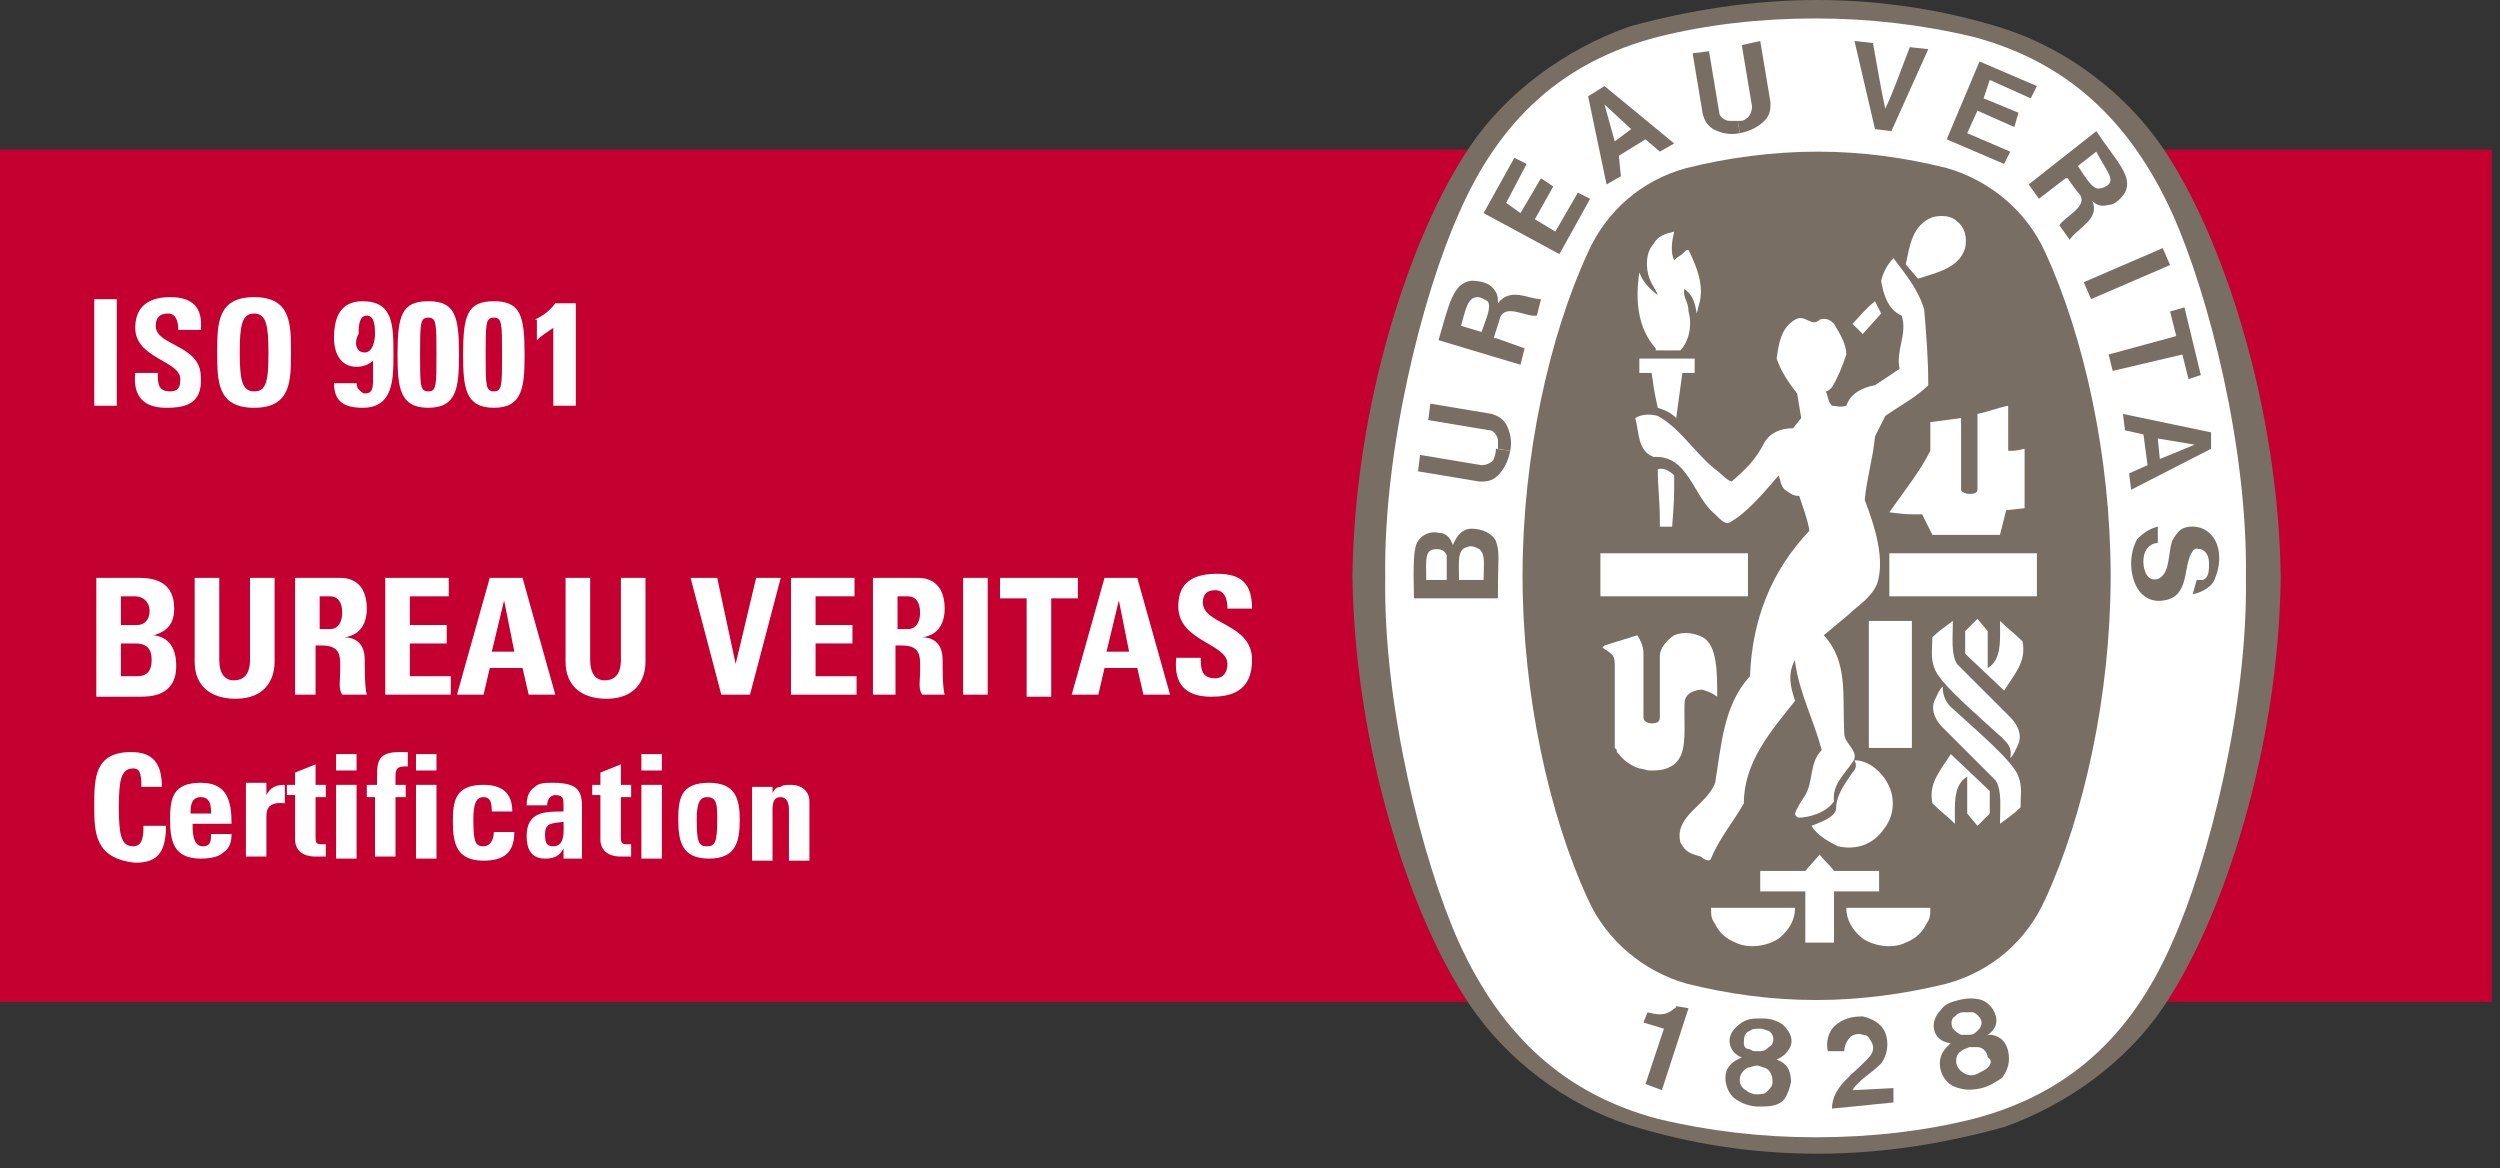 <?xml version="1.0" encoding="utf-8"?>
<!-- Generator: Adobe Illustrator 20.1.0, SVG Export Plug-In . SVG Version: 6.00 Build 0)  -->
<svg version="1.1" id="Laag_1" xmlns="http://www.w3.org/2000/svg" xmlns:xlink="http://www.w3.org/1999/xlink" x="0px" y="0px"
	 viewBox="0 0 122 57" style="enable-background:new 0 0 122 57;" xml:space="preserve">
<rect x="0" y="0" width="122" height="57" fill="#333333" stroke="none"/>
<style type="text/css">
	.st0{fill:#C3002F;}
	.st1{fill:#FFFFFF;}
	.st2{fill:#786E63;}
</style>
<g>
	<rect y="7.3" class="st0" width="121.6" height="41.6"/>
	<g>
		<path class="st1" d="M4.6,19.8v-5.2h1.1v5.2H4.6z"/>
		<path class="st1" d="M8.1,19.9c-1.3,0-1.6-0.8-1.5-1.7h1.1c0,0.5,0,0.9,0.6,0.9c0.4,0,0.5-0.2,0.5-0.6c0-0.9-2.2-1-2.2-2.5
			c0-0.8,0.4-1.5,1.7-1.5c1.1,0,1.6,0.5,1.5,1.6H8.7c0-0.4-0.1-0.8-0.5-0.8c-0.4,0-0.6,0.2-0.6,0.6c0,1,2.2,0.9,2.2,2.5
			C9.9,19.8,8.9,19.9,8.1,19.9z"/>
		<path class="st1" d="M10.6,17.2c0-1.4,0-2.7,1.8-2.7c1.8,0,1.8,1.3,1.8,2.7c0,1.4,0,2.7-1.8,2.7C10.6,19.9,10.6,18.6,10.6,17.2z
			 M13.1,17.2c0-1.3-0.1-1.9-0.7-1.9s-0.7,0.6-0.7,1.9c0,1.3,0.1,1.9,0.7,1.9S13.1,18.6,13.1,17.2z"/>
		<path class="st1" d="M17.4,18.6c0,0.1,0,0.3,0.1,0.4c0.1,0.1,0.2,0.2,0.3,0.2c0.5,0,0.4-0.4,0.4-1.6c-0.2,0.2-0.5,0.3-0.8,0.3
			c-0.8,0-1.1-0.7-1.1-1.4c0-1,0.3-1.8,1.4-1.8c1.5,0,1.5,1.2,1.5,2.6c0,1.2,0,2.6-1.5,2.6c-0.9,0-1.4-0.3-1.4-1.2H17.4z M17.8,17.2
			c0.4,0,0.5-0.6,0.5-0.9c0-0.3,0-0.9-0.4-0.9c-0.4,0-0.4,0.6-0.4,0.9C17.3,16.6,17.3,17.2,17.8,17.2z"/>
		<path class="st1" d="M22.4,17.3c0,1.6-0.1,2.6-1.5,2.6c-1.4,0-1.5-1-1.5-2.6c0-1.9,0.2-2.6,1.5-2.6C22.2,14.7,22.4,15.4,22.4,17.3
			z M20.5,17.3c0,1.5,0,1.8,0.4,1.8c0.4,0,0.4-0.3,0.4-1.8c0-1.5,0-1.8-0.4-1.8C20.5,15.5,20.5,15.8,20.5,17.3z"/>
		<path class="st1" d="M25.6,17.3c0,1.6-0.1,2.6-1.5,2.6c-1.4,0-1.5-1-1.5-2.6c0-1.9,0.2-2.6,1.5-2.6C25.4,14.7,25.6,15.4,25.6,17.3
			z M23.7,17.3c0,1.5,0,1.8,0.4,1.8c0.4,0,0.4-0.3,0.4-1.8c0-1.5,0-1.8-0.4-1.8S23.7,15.8,23.7,17.3z"/>
		<path class="st1" d="M26.1,15.6c0.4-0.2,0.7-0.4,1-0.8h1v5H27V16c-0.3,0.2-0.6,0.4-0.8,0.6V15.6z"/>
		<path class="st1" d="M4.7,33.9v-5.7h2.1c0.9,0,1.7,0.3,1.7,1.5c0,0.7-0.3,1.1-1,1.3v0c0.8,0.1,1.1,0.7,1.1,1.5
			c0,1.5-1.3,1.5-1.8,1.5H4.7z M5.9,30.5h0.8c0.3,0,0.6-0.2,0.6-0.7c0-0.4-0.3-0.7-0.7-0.7H5.9V30.5z M5.9,33h0.7
			c0.3,0,0.8,0,0.8-0.8c0-0.5-0.2-0.8-0.8-0.8H5.9V33z"/>
		<path class="st1" d="M13.4,28.2v4.1c0,0.9-0.5,1.8-1.9,1.8c-1.3,0-2-0.7-2-1.8v-4.1h1.2v4c0,0.7,0.3,1,0.7,1c0.5,0,0.8-0.3,0.8-1
			v-4H13.4z"/>
		<path class="st1" d="M15.6,33.9h-1.2v-5.7h2.2c0.8,0,1.3,0.5,1.3,1.5c0,0.7-0.3,1.3-1.1,1.4v0c0.3,0,1,0.1,1,1.1
			c0,0.4,0,1.4,0.1,1.7h-1.2c-0.2-0.3-0.1-0.7-0.1-1.1c0-0.7,0.1-1.3-0.9-1.3h-0.3V33.9z M15.6,30.7h0.5c0.5,0,0.6-0.5,0.6-0.8
			c0-0.5-0.2-0.8-0.6-0.8h-0.5V30.7z"/>
		<path class="st1" d="M18.8,33.9v-5.7h3.1v0.9H20v1.4h1.8v0.9H20V33h2v0.9H18.8z"/>
		<path class="st1" d="M22.3,33.9l1.6-5.7h1.6l1.6,5.7h-1.3l-0.3-1.3h-1.6l-0.3,1.3H22.3z M24.6,29.3L24.6,29.3l-0.6,2.5h1.1
			L24.6,29.3z"/>
		<path class="st1" d="M31.5,28.2v4.1c0,0.9-0.5,1.8-1.9,1.8c-1.3,0-2-0.7-2-1.8v-4.1h1.2v4c0,0.7,0.3,1,0.7,1c0.5,0,0.8-0.3,0.8-1
			v-4H31.5z"/>
		<path class="st1" d="M33.7,28.2H35l0.9,4.2h0l1-4.2h1.2l-1.5,5.7h-1.4L33.7,28.2z"/>
		<path class="st1" d="M38.6,33.9v-5.7h3.1v0.9h-1.9v1.4h1.8v0.9h-1.8V33h2v0.9H38.6z"/>
		<path class="st1" d="M43.8,33.9h-1.2v-5.7h2.2c0.8,0,1.3,0.5,1.3,1.5c0,0.7-0.3,1.3-1.1,1.4v0c0.3,0,1,0.1,1,1.1
			c0,0.4,0,1.4,0.1,1.7H45c-0.2-0.3-0.1-0.7-0.1-1.1c0-0.7,0.1-1.3-0.9-1.3h-0.3V33.9z M43.8,30.7h0.5c0.5,0,0.6-0.5,0.6-0.8
			c0-0.5-0.2-0.8-0.6-0.8h-0.5V30.7z"/>
		<path class="st1" d="M47,33.9v-5.7h1.2v5.7H47z"/>
		<path class="st1" d="M52.6,28.2v1h-1.3v4.8h-1.2v-4.8h-1.3v-1H52.6z"/>
		<path class="st1" d="M52.3,33.9l1.6-5.7h1.6l1.6,5.7h-1.3l-0.3-1.3h-1.6l-0.3,1.3H52.3z M54.6,29.3L54.6,29.3L54,31.8h1.1
			L54.6,29.3z"/>
		<path class="st1" d="M59.1,34c-1.5,0-1.8-0.9-1.7-1.9h1.2c0,0.5,0,1,0.7,1c0.4,0,0.6-0.3,0.6-0.7c0-1-2.4-1.1-2.4-2.8
			c0-0.9,0.4-1.6,1.9-1.6c1.2,0,1.7,0.5,1.7,1.7h-1.2c0-0.4-0.1-0.9-0.6-0.9c-0.4,0-0.6,0.2-0.6,0.6c0,1.1,2.4,1,2.4,2.8
			C61.1,33.8,60,34,59.1,34z"/>
		<path class="st1" d="M4.6,39.3c0-1.3,0-2.6,1.8-2.6c1.1,0,1.5,0.6,1.5,1.7h-1c0-0.7-0.1-0.9-0.4-0.9c-0.6,0-0.7,0.6-0.7,1.9
			c0,1.3,0.1,1.9,0.7,1.9c0.5,0,0.5-0.6,0.5-1h1.1c0,1.4-0.5,1.8-1.5,1.8C4.6,41.9,4.6,40.6,4.6,39.3z"/>
		<path class="st1" d="M9.4,40.2c0,0.4,0,1.1,0.5,1.1c0.4,0,0.4-0.3,0.4-0.6h1c0,0.4-0.1,0.7-0.4,0.9c-0.2,0.2-0.6,0.3-1.1,0.3
			c-1.3,0-1.5-0.8-1.5-1.9c0-1,0.1-1.8,1.5-1.8c1.3,0,1.5,0.9,1.5,2H9.4z M10.3,39.7c0-0.3,0-0.8-0.5-0.8c-0.5,0-0.5,0.5-0.5,0.8
			H10.3z"/>
		<path class="st1" d="M13,38.3v0.5h0c0.2-0.4,0.5-0.5,0.9-0.5v0.9C13,39.1,13,39.6,13,39.9v1.9h-1v-3.6H13z"/>
		<path class="st1" d="M14,38.3h0.4v-0.6l1-0.4v1h0.5v0.6h-0.5v1.9c0,0.3,0,0.4,0.3,0.4c0.1,0,0.1,0,0.2,0v0.6c-0.1,0-0.3,0-0.5,0
			c-0.9,0-1-0.6-1-0.8v-2.2H14V38.3z"/>
		<path class="st1" d="M17.4,36.8v0.8h-1v-0.8H17.4z M17.4,41.9h-1v-3.6h1V41.9z"/>
		<path class="st1" d="M19.8,37.4c-0.4,0-0.5,0.1-0.5,0.5v0.4h0.5v0.6h-0.5v2.9h-1v-2.9h-0.4v-0.6h0.5c0-1-0.1-1.6,1.1-1.6
			c0.1,0,0.2,0,0.4,0V37.4z"/>
		<path class="st1" d="M21.3,36.8v0.8h-1v-0.8H21.3z M21.3,41.9h-1v-3.6h1V41.9z"/>
		<path class="st1" d="M24,39.6c0-0.5-0.1-0.7-0.4-0.7c-0.4,0-0.5,0.4-0.5,1.1c0,1.1,0.1,1.3,0.5,1.3c0.3,0,0.5-0.3,0.5-0.7h1
			c0,1-0.5,1.4-1.5,1.4c-1.3,0-1.5-0.8-1.5-1.9c0-1,0.1-1.8,1.5-1.8c0.9,0,1.4,0.4,1.4,1.3H24z"/>
		<path class="st1" d="M28.4,41.2c0,0.2,0,0.4,0,0.7h-0.9l0-0.5h0c-0.2,0.4-0.5,0.5-0.9,0.5c-0.7,0-0.9-0.5-0.9-1.1
			c0-1.2,0.9-1.2,1.8-1.2v-0.3c0-0.3,0-0.5-0.4-0.5c-0.3,0-0.4,0.3-0.4,0.5h-1c0-0.4,0.1-0.7,0.4-0.9c0.2-0.2,0.5-0.2,0.9-0.2
			c1.3,0,1.4,0.5,1.4,1.2V41.2z M26.6,40.7c0,0.3,0,0.6,0.4,0.6c0.6,0,0.5-0.8,0.5-1.2C27,40.2,26.6,40.1,26.6,40.7z"/>
		<path class="st1" d="M28.9,38.3h0.4v-0.6l1-0.4v1h0.5v0.6h-0.5v1.9c0,0.3,0,0.4,0.3,0.4c0.1,0,0.1,0,0.2,0v0.6c-0.1,0-0.3,0-0.5,0
			c-0.9,0-1-0.6-1-0.8v-2.2h-0.4V38.3z"/>
		<path class="st1" d="M32.3,36.8v0.8h-1v-0.8H32.3z M32.3,41.9h-1v-3.6h1V41.9z"/>
		<path class="st1" d="M33.1,40c0-1,0.1-1.8,1.5-1.8c1.3,0,1.5,0.8,1.5,1.8c0,1.1-0.2,1.9-1.5,1.9C33.3,41.9,33.1,41.1,33.1,40z
			 M35,40c0-0.7,0-1.1-0.5-1.1c-0.4,0-0.5,0.4-0.5,1.1c0,1.1,0.1,1.3,0.5,1.3C34.9,41.3,35,41.1,35,40z"/>
		<path class="st1" d="M37.7,38.7L37.7,38.7c0.1-0.2,0.2-0.3,0.4-0.3c0.1-0.1,0.3-0.1,0.5-0.1c0.5,0,0.9,0.3,0.9,0.8v2.9h-1v-2.5
			c0-0.3-0.1-0.6-0.4-0.6c-0.3,0-0.4,0.2-0.4,0.6v2.5h-1v-3.6h1V38.7z"/>
	</g>
	<g>
		<path class="st2" d="M88.7,56.3L88.7,56.3c3.2,0,6.2-0.5,9.1-1.3l0,0c3.1-1.1,6-3.2,7.8-5.9l0,0c2.9-4.3,5.6-12.6,5.7-20.9v0
			c-0.1-8.3-2.8-16.6-5.7-20.9l0,0c-1.8-2.7-4.7-4.9-7.8-5.9l0,0C95,0.5,91.8,0,88.7,0l0,0c-3.2,0-6.3,0.5-9.2,1.3l0,0
			c-3.1,1.1-6,3.2-7.8,5.9l0,0c-2.9,4.3-5.6,12.6-5.7,20.9v0c0.1,8.3,2.8,16.6,5.7,20.9l0,0c1.8,2.7,4.7,4.9,7.8,5.9l0,0
			C82.4,55.8,85.4,56.3,88.7,56.3L88.7,56.3z"/>
		<path class="st1" d="M109.6,28.2c0.1,6.2-1.8,13.8-3.6,17.8c-2,4.6-5.1,7.4-9.7,8.6c-2.4,0.6-5,0.9-7.7,0.9l0,0
			c-2.6,0-5.2-0.3-7.7-0.9c-4.5-1.2-7.6-4-9.7-8.6c-1.8-4-3.7-11.6-3.6-17.8l0,0c-0.1-6.2,1.8-13.8,3.6-17.8c2-4.6,5.1-7.4,9.7-8.6
			c2.4-0.6,5-0.9,7.7-0.9l0,0c2.6,0,5.2,0.3,7.7,0.9c4.5,1.2,7.6,4,9.7,8.6C107.8,14.4,109.7,21.9,109.6,28.2L109.6,28.2z"/>
		<path class="st2" d="M88.7,7.4c2.2,0,4.3,0.3,6.3,0.8l0,0c2.1,0.6,3.9,2.1,4.8,4.1c1.9,4.1,3.2,10,3.2,15.8l0,0
			c0,5.8-1.3,11.7-3.2,15.8c-0.9,2-2.6,3.5-4.8,4.1l0,0c-2,0.5-4.2,0.8-6.3,0.8h-0.1c-2.2,0-4.3-0.3-6.3-0.8l0,0
			c-2.1-0.6-3.9-2.1-4.8-4.1c-1.9-4.1-3.2-10-3.2-15.8l0,0c0-5.8,1.3-11.7,3.2-15.8c0.9-2,2.6-3.5,4.8-4.1l0,0
			C84.3,7.7,86.5,7.4,88.7,7.4L88.7,7.4z"/>
		<path class="st1" d="M91.8,15.3c-0.3-0.5-0.1-0.1-0.4-0.6"/>
		<rect x="78.1" y="27" class="st1" width="7.2" height="2.1"/>
		<g>
			<path class="st1" d="M83.7,45.1c-0.2-0.3-0.2-0.4-0.2-0.8c1.5,0,2.5,0,4.1,0c0,0.6-0.3,1.1-0.8,1.5c-0.6,0.4-1.5,0.5-2.1,0.2
				C84.2,45.8,83.9,45.5,83.7,45.1z"/>
			<path class="st1" d="M88.1,43.5l-2.2,0v-1l2.2,0l0.7-0.8c0.3,0.4,0.4,0.4,0.7,0.8h2.2v1l-2.2,0c0,1.1,0,1.3,0,2.5
				c-0.4,0-1,0-1.4,0V43.5z"/>
			<path class="st1" d="M88.4,40.3c0.5-0.2,1.1-0.4,1.2-0.8c0-0.7,0.4-1.2,0.8-1.8c0.2-0.2,0.2-0.4,0.1-0.6c0.7,0,1.4,0.6,1.7,1.3
				c0.3,0.7,0.2,1.5-0.3,2.1c-0.5,0.7-1.3,1-2.2,0.8C89.3,41.1,88.7,40.8,88.4,40.3z"/>
			<path class="st1" d="M83.1,31.1c-0.4-0.2-0.9-0.3-1.4-0.1C81.4,31.2,81,31.6,81,32c0,1.2,0,1.6,0,3c0,0.2-0.1,0.3-0.4,0.3
				c-0.2,0-0.4-0.1-0.4-0.3v-3.1c0-0.3-0.1-0.6-0.3-0.9l-1.6,0.5l-0.1,0.1c0.4,0.3,0.6,0.3,0.6,0.8l0,3.9l0,0.2l0.1,0.1l0,0.1
				l0.1,0.1c0.3,0.4,0.7,0.6,1,0.7c0.1,0,0.4,0.1,0.5,0.1c0.4,0,0.8,0,1.2-0.3c0.6-0.5,0.5-1.4,0.5-2.7c0-0.4,0-0.6,0.3-0.8
				c0.2-0.1,0.5-0.2,0.7-0.1c0.3,0.1,0.3,0.1,0.6,0.3C83.8,32.8,83.8,31.5,83.1,31.1z"/>
			<path class="st1" d="M97.7,36c-1.2-1.1-3.1-2.7-3.3-3.4c-0.2-0.5-0.1-1-0.1-1.5c0.3-0.3,0.6-0.5,1-0.8c0,0.8-0.1,1.6,0.2,2.1
				c0.9,0.9,1.8,1.8,2.6,2.6c0.3,0.3,0.6,0.8,0.4,1.3c-0.1,0.2-0.2,0.5-0.4,0.7C98.2,36.5,98,36.3,97.7,36z"/>
			<path class="st1" d="M91.2,30.3c0.9,0,1.2,0,2.1,0v6.2h-2.1L91.2,30.3z"/>
			<path class="st1" d="M95.9,30.8c0.2-0.2,0.3-0.3,0.6-0.6l0.5,0.6v1.8l0,0c0.7-0.4,0.6-1.4,0.6-2.3c0.4,0.4,0.7,0.6,1.1,1
				c0.2,1-0.4,1.6-0.9,2.4l-1.9-1.8V30.8z"/>
			<path class="st1" d="M97.6,26.1l0.3-1.2l0.9-0.1l0-2.9C98.4,22,98.3,22,98,22v-2.2c-0.5,0.1-1,0.3-1.5,0.4v3.7l0,0
				c0,0.2-0.3,0.2-0.3,0.2h-0.1c-0.2,0-0.4-0.1-0.4-0.2c0-1.3,0-2.3,0-3.5l-1.5,0.2V22c-0.5,1-1.3,2-2,3c0.8,0.1,0.8,0.1,1.6,0.1
				l0.5,1H97.6z"/>
			<path class="st1" d="M81,25.4c0-1-0.1-1.6-0.1-2.5c0.3-0.1,0.6,0.1,0.8,0.3c0,1.2,0,1.2-0.1,2.5H81L81,25.4z"/>
			<path class="st1" d="M80.9,19.9c-0.2-0.9-0.2-1-0.3-1.7c-0.2,0-0.3,0-0.6,0v-0.7c1,0,1.6,0,2.7,0l0,0.7c-0.3,0-0.4,0-0.6,0
				l-0.3,2.2C81.5,20.1,81.2,20,80.9,19.9z"/>
			<path class="st1" d="M80.8,17c-0.9-1-1-2.4-0.8-3.7l0,0c0.2,0.5,0.5,0.8,0.9,1.1c-0.1-0.3-0.3-0.5-0.4-0.8
				c-0.2-0.5-0.2-1.3,0.2-1.7c0.2-0.4,0.6-0.5,1-0.6c-0.1,0.4-0.2,1,0,1.4c0.2-0.2,0.3-0.2,0.5-0.4c0.1-0.1,0.1-0.1,0.2-0.1
				c0.4,0.8,0.8,1.8,0.5,2.7l-0.1,0.4c-0.1-0.6-0.2-0.9-0.6-1.2c-0.1,0.4,0.2,0.6,0.2,1.1c0.2,0.7,0,1.5-0.4,1.9H80.8z"/>
			<g>
				<path class="st1" d="M91.8,15.3l-0.9,1c-0.2-0.2-0.3-0.3-0.5-0.5c0.5-0.5,0.5-0.6,1.1-1.1"/>
			</g>
			<path class="st1" d="M93,12.9c0.2-0.9,0.3-1.9,1.3-2.3c0.4-0.1,0.9-0.1,1.2,0.2c0.4,0.3,0.5,0.8,0.4,1.3c-0.3,1-1.4,1.2-2.3,1.5
				L93,12.9z"/>
			<polygon class="st1" points="99.4,27 99.4,29.1 92.2,29.1 92.2,27 			"/>
			<path class="st1" d="M82,41.1c-0.3-1.3,1.3-1.8,1.7-2.9c0.3-1.8,0.4-3.8,1.7-5.2c0.1-2.7,1-5.1,2.9-7.1c-0.1-0.6-0.3-1.1-0.5-1.7
				c-0.3,0-0.4-0.1-0.7-0.3c-0.2-0.2-0.2-0.4-0.3-0.7c-0.7,0.8-1.5,1.8-2.4,2.3c-0.2,0.1-0.4-0.1-0.7-0.4c-1.1-0.9-1.3-2.9-3-2.8
				c-0.8-0.3-0.7-1.2-0.9-1.9c0.3-0.2,0.8-0.2,1.1-0.1c1.1,0.6,1.8,1.8,2.8,2.6c0.3,0.2,0.5,0.5,0.8,0.6c0.7-0.6,1.2-1.1,1.6-1.9
				c0.3-0.5,0.8-0.7,1.4-0.7l0.4-0.5l-0.2-1.2c-0.4-0.5-0.8-1.1-1-1.7c0.1-0.7,0.2-1.5,0.9-1.9c0.5-0.3,0.8,0.4,1.2,0
				c0.3-0.1,0.5,0,0.7,0.2c0.3,0.5,0.6,1,0.6,1.5c-0.2,0.6-0.4,1.1-0.7,1.6c-0.1,0.1-0.2,0.2-0.3,0.2c0.1,0.2,0.1,0.5,0.3,0.7
				c0.2,0,0.4,0.1,0.7,0c0.2-0.6,0.8-0.9,1.4-1l1.2-0.8c-0.2-0.9,0.4-1.7,0.1-2.6c-0.7-0.3-0.9-1.1-1-1.7c0.1-0.4,0.3-0.8,0.6-1.1
				l0,0c0.6,0.8,1.2,1.5,1.5,2.5c0.1,1.2,0.2,2.4,0.2,3.7c-0.6,0.6-1.4,1-2.1,1.5l-0.5,1c-0.1,1.1-0.4,2-0.5,3.1
				c0.5,1.3,1,2.9,0.6,4.1c-0.3,0.7-1,1.1-1.4,1.5l-1.2,1c1.2,1.3,0.9,2.9,1,4.8c0,0.5,0.8,0.9,0.4,1.4c-0.4,0.6-1,1.1-0.9,1.9
				c-0.4,0.6-1.3,0.8-1.7,0.8c-0.1,0-0.2-0.1-0.2-0.2c0.1-0.3,0.3-0.6,0.5-0.9c0.4-0.7,0.2-1.6,0.8-2.2c-0.4-1.5-1.1-2.8-1.3-4.3
				l0-0.1c-0.4,0.7-0.2,1.4,0,2c-1.2,1.5-2.5,3-2.5,5c-0.5,0.9-1.2,1.7-1.6,2.7c-0.1,0.2-0.4,0-0.5-0.1C82.2,41.6,82.2,41.4,82,41.1
				z"/>
			<path class="st1" d="M95.2,34.5c1.2,1.1,3.1,2.7,3.3,3.4c0.2,0.5,0.1,1,0.1,1.5c-0.3,0.3-0.6,0.5-1,0.8c0-0.8,0.1-1.6-0.2-2.1
				c-0.9-0.9-1.8-1.8-2.6-2.6c-0.3-0.3-0.6-0.8-0.4-1.3c0.1-0.2,0.2-0.5,0.4-0.7C94.8,34,95,34.3,95.2,34.5z"/>
			<path class="st1" d="M97.1,39.7c-0.2,0.2-0.3,0.3-0.6,0.6L96,39.7v-1.8l0,0c-0.7,0.4-0.6,1.4-0.6,2.3c-0.4-0.4-0.7-0.6-1.1-1
				c-0.2-1,0.4-1.6,0.9-2.4l1.9,1.8V39.7z"/>
			<path class="st1" d="M94,45.1c0.2-0.3,0.2-0.4,0.2-0.8c-1.5,0-2.5,0-4.1,0c0,0.6,0.3,1.1,0.8,1.5c0.6,0.4,1.5,0.5,2.1,0.2
				C93.5,45.8,93.8,45.5,94,45.1z"/>
		</g>
		<g>
			<g>
				<path class="st2" d="M89.4,54.1c0-1.1,1.1-1.7,1.8-2.5c0.2-0.2,0.3-0.5,0.1-0.8c-0.1-0.2-0.2-0.3-0.4-0.3
					c-0.2-0.1-0.5,0-0.6,0.1c-0.2,0.2-0.3,0.5-0.3,0.7l-0.8,0c-0.1-0.4,0-0.9,0.3-1.2c0.4-0.4,0.9-0.5,1.4-0.5
					c0.4,0.1,0.9,0.3,1.1,0.8c0.2,0.5,0.1,1.1-0.2,1.5c-0.5,0.5-1.1,0.8-1.4,1.3l2-0.1c0,0.2,0,0.5,0,0.7L89.4,54.1z"/>
				<path class="st2" d="M82.4,49.2L82.4,49.2l-1.3,4l-0.8-0.3l0.9-2.7l0,0c-0.3-0.1-0.7-0.2-1-0.3l0.2-0.5c0.4,0.1,0.8,0.2,1.2-0.1
					c0.1-0.1,0.2-0.1,0.2-0.2L82.4,49.2z"/>
				<g>
					<path class="st2" d="M98,51.3c-0.1-0.4-0.3-0.7-0.8-0.8L97,50.5c0.3-0.2,0.5-0.5,0.4-0.9c-0.1-0.4-0.4-0.7-0.7-0.8
						c-0.3-0.1-0.7-0.1-1.1,0c-0.4,0.1-0.7,0.2-0.9,0.5c-0.3,0.3-0.4,0.7-0.3,1c0.1,0.4,0.5,0.6,0.8,0.6L95,51.1
						c-0.3,0.3-0.4,0.7-0.3,1.1c0.1,0.4,0.4,0.8,0.9,0.9c0.3,0.1,0.7,0.1,1.1,0c0.4-0.1,0.7-0.3,1-0.5C98,52.2,98.1,51.8,98,51.3z
						 M95.3,50.2c-0.1-0.2-0.1-0.5,0.1-0.6c0.1-0.1,0.2-0.2,0.4-0.2c0.2,0,0.3,0,0.5,0c0.2,0.1,0.4,0.3,0.4,0.5
						c0,0.2-0.1,0.3-0.2,0.4c-0.1,0.1-0.2,0.2-0.4,0.2c-0.1,0-0.3,0-0.4,0C95.5,50.4,95.4,50.3,95.3,50.2z M97,52.1
						c-0.1,0.1-0.3,0.2-0.5,0.3c-0.2,0.1-0.4,0.1-0.6,0c-0.2-0.1-0.3-0.2-0.4-0.4c-0.1-0.3,0-0.6,0.2-0.7c0.1-0.1,0.2-0.1,0.4-0.2
						l0,0c0.2,0,0.3,0,0.4,0c0.3,0,0.5,0.3,0.5,0.5C97.2,51.7,97.2,51.9,97,52.1z"/>
				</g>
				<g>
					<path class="st2" d="M87.4,52.8c0-0.4-0.1-0.8-0.5-1l-0.2-0.1c0.3-0.1,0.6-0.4,0.7-0.7c0.1-0.4-0.1-0.7-0.4-1
						c-0.3-0.2-0.6-0.3-1-0.3c-0.4,0-0.7,0-1,0.2c-0.3,0.2-0.6,0.5-0.6,0.9c0,0.4,0.3,0.7,0.6,0.8l-0.2,0.1
						c-0.4,0.2-0.6,0.5-0.6,0.9c0,0.4,0.2,0.9,0.6,1.1c0.3,0.2,0.7,0.3,1,0.3c0.4,0,0.8,0,1.1-0.2C87.1,53.7,87.3,53.3,87.4,52.8z
						 M85.1,50.9c0-0.2,0-0.5,0.3-0.6c0.1-0.1,0.3-0.1,0.5-0.1c0.2,0,0.3,0.1,0.4,0.1c0.2,0.1,0.3,0.4,0.2,0.6
						c0,0.1-0.2,0.2-0.3,0.3c-0.1,0.1-0.3,0.1-0.4,0.1c-0.2,0-0.3,0-0.4-0.1C85.2,51.2,85.1,51.1,85.1,50.9z M86.2,53.3
						c-0.1,0.1-0.3,0.1-0.5,0.1c-0.2,0-0.4-0.1-0.5-0.2c-0.2-0.1-0.3-0.3-0.3-0.5c0-0.3,0.2-0.5,0.4-0.6c0.1,0,0.3-0.1,0.4-0.1l0,0
						c0.2,0,0.3,0.1,0.4,0.1c0.3,0.1,0.4,0.4,0.4,0.7C86.5,53,86.4,53.1,86.2,53.3z"/>
				</g>
			</g>
			<g>
				
					<rect x="101.7" y="12.9" transform="matrix(0.918 -0.396 0.396 0.918 3.218 42.202)" class="st2" width="4.2" height="0.9"/>
				<path class="st2" d="M91.5,6.3l-1-4.3l0.9,0.1c0.2,1.1,0.4,2.3,0.6,3.2c0.4-0.8,0.8-2,1.2-3l0.9,0.1l-1.8,4L91.5,6.3z"/>
				<polygon class="st2" points="75.2,8.7 74.2,10.4 73.5,9.9 74.5,8 73.9,7.7 72.4,10.4 76.1,12.4 77.6,9.7 77,9.4 75.9,11.3 
					74.9,10.7 75.8,9.1 				"/>
				<path class="st2" d="M73,26.4c-0.2-0.4-0.7-0.6-1.2-0.6c-0.4,0-0.7,0.3-0.9,0.8c-0.1-0.3-0.3-0.6-0.7-0.6
					c-0.4-0.1-0.8,0.1-1,0.4c-0.3,0.4-0.2,1.9-0.2,2.8l4.1,0l0-0.3C73.1,27.2,73.2,27,73,26.4z M70.6,28.3l-1,0c0-1-0.1-1.5,0.5-1.5
					c0.3,0,0.4,0.1,0.5,0.3C70.6,27.3,70.6,27.5,70.6,28.3z M72.4,28.3l-1.2,0h0c0-0.9-0.1-1.5,0.4-1.6c0.2-0.1,0.4,0,0.6,0.1
					C72.5,27.1,72.4,27.5,72.4,28.3z"/>
				<polygon class="st2" points="105.9,15.2 106.6,15 107.4,18.3 106.8,18.5 106.5,17.3 103.1,18.1 102.9,17.3 106.2,16.4 				"/>
				<g>
					<path class="st2" d="M84.9,6.5c-0.5,0.1-0.9,0-1.3-0.2c-0.3-0.2-0.4-0.4-0.5-0.7l-0.5-3l0.8-0.1l0.5,3c0,0.2,0.3,0.4,0.5,0.4
						c0.1,0,0.3,0,0.4,0"/>
					<path class="st2" d="M84.9,6.5c0.5-0.1,0.9-0.3,1.2-0.6c0.3-0.3,0.3-0.6,0.3-0.9l-0.5-3L85,2.2l0.5,3c0,0.2-0.1,0.5-0.3,0.6
						c-0.1,0.1-0.2,0.1-0.4,0.1"/>
				</g>
				<g>
					<path class="st2" d="M107.9,21.1l-4.3-0.9l0.1,0.8l0.9,0.2l0.2,1.5l-0.9,0.4l0.1,0.8l3.9-2L107.9,21.1z M105.4,22.4l-0.1-1
						l1.8,0.3l0,0l0,0l0,0l0,0L105.4,22.4z"/>
				</g>
				<path class="st2" d="M107.2,28.3L107.2,28.3l0.2,0l0.1,0c0.3-0.1,0.3-0.5,0.3-0.8c0-0.3-0.1-0.6-0.4-0.7c-0.1,0-0.3-0.1-0.4,0.1
					c-0.5,0.7-0.1,2.2-1.4,2.4c-0.5,0.1-1-0.1-1.3-0.6c-0.4-0.7-0.4-1.7,0-2.4c0.3-0.3,0.6-0.5,1-0.6l0,0.8c-0.3,0-0.5,0.2-0.6,0.4
					c-0.2,0.4-0.1,1.1,0.2,1.3c0.1,0.1,0.4,0.1,0.5,0c0.5-0.3,0.4-1.2,0.6-1.8c0.1-0.2,0.3-0.5,0.5-0.6c0.4-0.2,1-0.1,1.3,0.2
					c0.6,0.5,0.6,1.5,0.3,2.2c-0.1,0.4-0.6,0.7-1.1,0.8L107.2,28.3L107.2,28.3z"/>
				<g>
					<path class="st2" d="M73.7,22c-0.1,0.5-0.3,0.9-0.6,1.2c-0.3,0.3-0.6,0.3-0.9,0.3l-3-0.5l0.1-0.8l3,0.5c0.2,0,0.5-0.1,0.6-0.3
						C73,22.1,73,22,73,21.9"/>
					<path class="st2" d="M73.7,22c0.1-0.5,0-0.9-0.2-1.3c-0.2-0.3-0.4-0.4-0.7-0.5l-3-0.5l-0.1,0.8l3,0.5c0.2,0,0.4,0.3,0.4,0.5
						c0,0.1,0,0.3,0,0.4"/>
				</g>
				<g>
					<path class="st2" d="M78.3,4.2l-0.8,0.5l0.9,4.3l0.7-0.4L79,7.6l1.3-0.8L81,7.4L81.7,7L78.3,4.2z M78.8,6.9l-0.5-1.8l0,0l0,0
						l0,0l0,0l1.3,1.2L78.8,6.9z"/>
				</g>
				<polygon class="st2" points="98.5,5.5 96.8,4.8 97.1,3.9 99.1,4.8 99.4,4.2 96.6,3 95,6.8 97.8,8 98.1,7.4 96,6.5 96.5,5.4 
					98.3,6.2 				"/>
				<path class="st2" d="M73.1,14.8c0-0.3,0-0.5-0.3-0.8c-0.2-0.2-0.6-0.3-1-0.3c-0.9,0.1-1.1,1.2-1.6,2.9l4,1.2l0.2-0.8L73,16.5
					l-0.1,0c0.1-0.4,0.3-0.9,0.3-1c0.3-0.7,1.3,0,1.8-0.1l0.2-0.8C74.6,14.6,73.7,14,73.1,14.8z M72.3,16.2l-1-0.3
					c0.2-0.7,0.3-1.4,0.8-1.4c0.2,0,0.3,0.1,0.5,0.2C72.8,15,72.5,15.6,72.3,16.2z"/>
				<path class="st2" d="M102.3,6.4L99,9l0.5,0.7l1.3-1l0.1,0c0.2,0.3,0.5,0.7,0.6,0.8c0.4,0.6-0.8,1.1-1,1.5l0.5,0.7
					c0.4-0.6,1.5-1,1.1-1.9c0.2,0.2,0.4,0.3,0.8,0.2c0.3,0,0.6-0.3,0.8-0.6C104.1,8.6,103.3,7.9,102.3,6.4z M102.9,9
					c-0.1,0.1-0.3,0.2-0.5,0.2c-0.3,0-0.6-0.5-1-1.1l0.9-0.7C102.7,8.2,103.2,8.7,102.9,9z"/>
			</g>
		</g>
	</g>
</g>
</svg>
